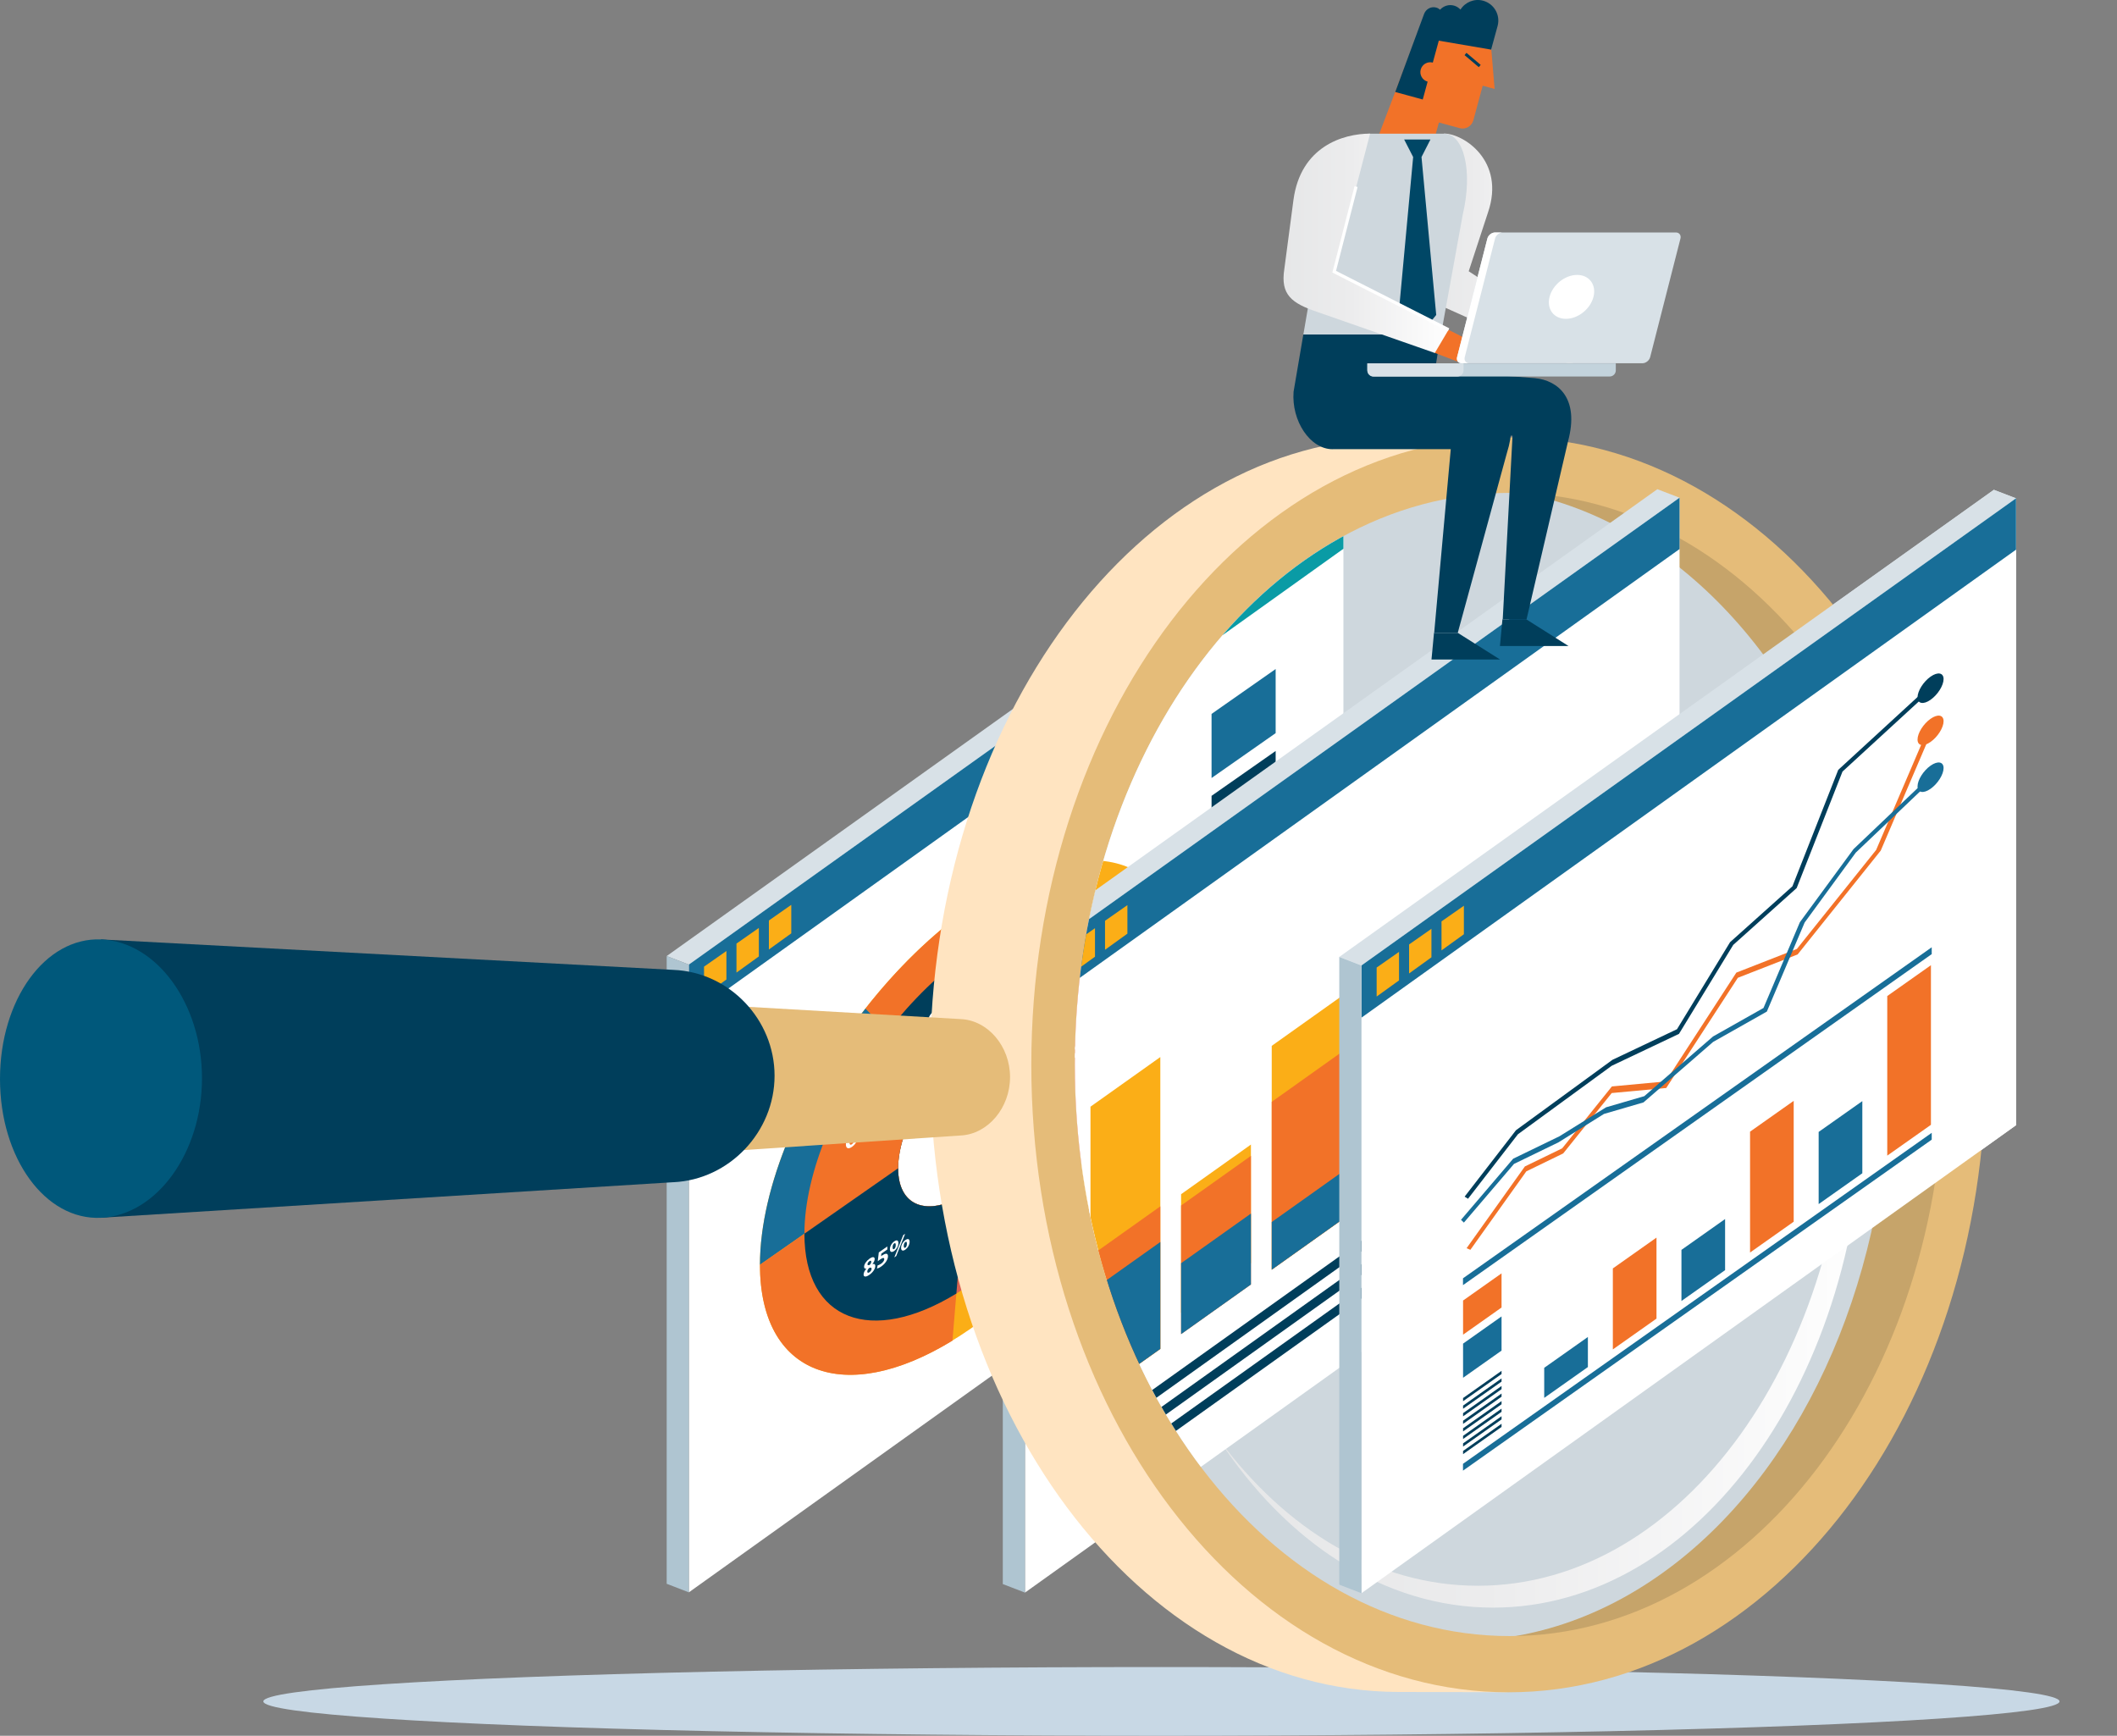 <?xml version="1.0" encoding="UTF-8"?><svg id="Layer_2" xmlns="http://www.w3.org/2000/svg" xmlns:xlink="http://www.w3.org/1999/xlink" viewBox="0 0 803.25 658.58"><rect x="0" y="0" width="803.25" height="658.58" fill="#808080" stroke="none"/><defs><style>.cls-1{fill:url(#linear-gradient-2);}.cls-2{fill:#fff;}.cls-3{fill:#c8d8e5;}.cls-4{fill:#0a9ba5;}.cls-5{fill:#ced7dd;}.cls-6{fill:#f27228;}.cls-7{fill:#e5bc79;}.cls-8{fill:#00587b;}.cls-9{fill:#c3d3dc;}.cls-10{fill:#186e98;}.cls-11{fill:#003e5b;}.cls-12{fill:#004766;}.cls-13{fill:#dc6352;}.cls-14{clip-path:url(#clippath);}.cls-15{fill:#c6a46a;}.cls-16{fill:none;}.cls-17{fill:#afc5d1;}.cls-18{fill:url(#linear-gradient-3);}.cls-19{fill:url(#linear-gradient);}.cls-20{fill:#ffe4c1;}.cls-21{fill:#d8e1e7;}.cls-22{fill:#fbae17;}</style><linearGradient id="linear-gradient" x1="462.35" y1="442.39" x2="707.26" y2="442.39" gradientUnits="userSpaceOnUse"><stop offset="0" stop-color="#e6e7e8"/><stop offset=".41" stop-color="#ececed"/><stop offset=".96" stop-color="#fdfdfd"/><stop offset="1" stop-color="#fff"/></linearGradient><clipPath id="clippath"><path class="cls-16" d="M803.25,74.35h-247.49l1,113.68c-83.59,10.59-148.94,103.18-148.94,215.85s65.35,205.26,148.94,215.85h246.49V74.35Z"/></clipPath><linearGradient id="linear-gradient-2" x1="539.72" y1="91.96" x2="590.97" y2="91.96" xlink:href="#linear-gradient"/><linearGradient id="linear-gradient-3" x1="487.02" y1="92.31" x2="549.63" y2="92.31" xlink:href="#linear-gradient"/></defs><g id="Layer_5"><g><ellipse class="cls-3" cx="440.68" cy="645.54" rx="340.76" ry="13.04"/><g><g><g><g><polygon class="cls-21" points="501.31 185.5 509.73 188.74 372.94 297.75 261.37 365.98 252.96 362.74 501.31 185.5"/><polygon class="cls-2" points="509.73 426.59 261.37 604.16 261.37 365.98 509.73 188.74 509.73 426.59"/><polygon class="cls-10" points="509.73 208.21 261.37 385.78 261.37 365.98 509.73 188.74 509.73 208.21"/><g><polygon class="cls-22" points="275.62 371.64 267.13 377.77 267.13 366.76 275.62 360.82 275.62 371.64"/><polygon class="cls-22" points="287.93 362.89 279.44 369.01 279.44 358.01 287.93 352.07 287.93 362.89"/><polygon class="cls-22" points="300.23 354.13 291.74 360.25 291.74 349.25 300.23 343.31 300.23 354.13"/></g><polygon class="cls-17" points="261.37 365.98 252.96 362.74 252.96 600.91 261.37 604.16 261.37 365.98"/></g><g><g><path class="cls-22" d="M288.36,479.86c0-44.2,35.83-105.03,80.03-135.87,44.2-30.84,80.02-20.02,80.02,24.18s-35.83,105.03-80.02,135.87c-44.2,30.84-80.03,20.02-80.03-24.17Zm80.03-28.24c15.25-10.64,27.62-31.64,27.62-46.89s-12.37-18.99-27.62-8.34c-15.25,10.65-27.62,31.64-27.62,46.9s12.37,18.99,27.62,8.34Z"/><path class="cls-13" d="M305.21,468.09c0-34.89,28.28-82.91,63.18-107.26,34.89-24.35,63.18-15.8,63.18,19.08s-28.29,82.92-63.18,107.27c-34.89,24.35-63.18,15.8-63.18-19.09Zm63.17-16.47c15.25-10.64,27.62-31.64,27.62-46.89s-12.37-18.99-27.62-8.34c-15.25,10.65-27.62,31.64-27.62,46.9s12.37,18.99,27.62,8.34Z"/><path class="cls-6" d="M368.36,396.41v-52.34c-14.56,10.16-28.22,23.59-39.98,38.59l26.2,27.07c4.06-5.18,8.76-9.81,13.78-13.32Z"/><path class="cls-10" d="M354.58,409.73l-26.2-27.07c-23.92,30.51-40.02,67.59-40.04,97.21l52.43-36.59c0-10.22,5.56-23.02,13.81-33.55Z"/><path class="cls-6" d="M340.77,443.28h0s-52.43,36.58-52.43,36.58v-.03c0,41.87,32.12,53.86,73.05,28.83l4.59-55.48c-14.12,8.64-25.21,4.53-25.21-9.91Z"/><path class="cls-11" d="M368.36,396.41v-35.56c-11.5,8.03-22.29,18.64-31.58,30.5l17.79,18.38c4.06-5.18,8.76-9.81,13.78-13.32Z"/><path class="cls-6" d="M354.58,409.73l-17.79-18.38c-18.88,24.1-31.57,53.37-31.57,76.75l35.55-24.81c0-10.22,5.56-23.02,13.81-33.55Z"/><path class="cls-11" d="M340.77,443.28h0s-35.55,24.81-35.55,24.81h0c0,33.03,25.35,42.45,57.66,22.7l3.11-37.59c-14.13,8.64-25.21,4.53-25.21-9.91Z"/><g><g><path class="cls-2" d="M324.81,429.05c-.15,.11-.32,.22-.53,.39-1.22,.95-1.77,1.96-1.92,2.75l.03-.02c.29-.5,.7-.96,1.25-1.34,.99-.69,1.82-.57,1.82,.65s-.9,2.75-2.17,3.64c-1.57,1.09-2.34,.46-2.34-.94,0-1.1,.41-2.31,1.04-3.34,.59-.95,1.35-1.77,2.27-2.45,.25-.2,.42-.31,.55-.39v1.06Zm-1.54,5.07c.48-.33,.79-.99,.79-1.59,0-.54-.29-.81-.88-.4-.37,.26-.68,.7-.81,1.09-.04,.1-.05,.22-.05,.38,.03,.61,.33,.96,.95,.52h.01Z"/><path class="cls-2" d="M330.42,427.07c0,1.82-.73,3.58-2.24,4.63-1.52,1.06-2.19,.16-2.2-1.5,0-1.7,.72-3.56,2.25-4.62,1.58-1.1,2.19-.13,2.19,1.49Zm-3.05,2.17c0,1.36,.32,1.77,.85,1.4,.53-.37,.82-1.25,.82-2.59s-.28-1.8-.83-1.41c-.51,.35-.85,1.24-.84,2.6Z"/><path class="cls-2" d="M332.62,422.53c1-.7,1.58-.36,1.58,.65,0,1.23-.78,2.43-1.63,3.02-.9,.62-1.6,.44-1.6-.67s.64-2.3,1.65-3h0Zm-.04,.78c-.4,.28-.59,.88-.59,1.48s.21,.91,.61,.64c.39-.27,.58-.8,.58-1.47,0-.6-.16-.95-.59-.65h0Zm.05,5.3l3.39-8.44,.73-.51-3.38,8.43-.74,.52Zm4.23-6.59c1-.7,1.58-.36,1.58,.65,0,1.23-.78,2.42-1.63,3.01-.89,.62-1.59,.44-1.6-.66,0-1.05,.64-2.29,1.65-3h.01Zm-.04,.77c-.41,.28-.59,.88-.59,1.47,0,.62,.2,.92,.6,.64,.39-.27,.58-.8,.58-1.46,0-.6-.15-.95-.58-.65h0Z"/></g><g><path class="cls-2" d="M328.71,481.34c-.57,.11-.85-.17-.85-.69,0-1,.9-2.28,2.07-3.1,1.38-.96,1.95-.56,1.95,.15,0,.51-.27,1.19-.85,1.89v.03c.57-.18,1.08-.05,1.08,.72,0,1.07-.9,2.41-2.26,3.36-1.49,1.04-2.18,.68-2.18-.12,0-.71,.41-1.48,1.05-2.21v-.03Zm1.99,.07c0-.52-.38-.56-.92-.32-.45,.44-.71,.95-.71,1.38-.01,.43,.32,.6,.83,.24,.49-.34,.81-.88,.81-1.3Zm-1.55-1.71c0,.4,.36,.4,.83,.22,.32-.31,.6-.8,.6-1.17s-.21-.58-.71-.23c-.47,.33-.72,.81-.72,1.18Z"/><path class="cls-2" d="M336.7,474.05l-2.28,1.59-.13,.99c.13-.11,.23-.18,.38-.28,.56-.39,1.13-.66,1.55-.66,.44-.01,.71,.29,.71,.98,0,1.1-.94,2.72-2.53,3.83-.71,.5-1.31,.75-1.64,.81l.24-1.2c.26-.06,.8-.27,1.33-.64,.57-.4,1.18-1.09,1.18-1.72s-.48-.64-1.66,.18c-.33,.23-.55,.4-.8,.61l.39-3.36,3.24-2.26v1.13Z"/><path class="cls-2" d="M339.31,470.99c1-.7,1.58-.36,1.58,.65,0,1.23-.78,2.43-1.63,3.02-.9,.62-1.6,.44-1.6-.67s.64-2.3,1.65-3h0Zm-.04,.78c-.4,.28-.59,.88-.59,1.48s.21,.91,.61,.64c.39-.27,.58-.8,.58-1.47,0-.6-.16-.95-.59-.65h0Zm.05,5.3l3.39-8.44,.73-.51-3.38,8.43-.74,.52Zm4.23-6.59c1-.7,1.58-.36,1.58,.65,0,1.23-.78,2.42-1.63,3.01-.89,.62-1.59,.44-1.6-.66,0-1.05,.64-2.29,1.65-3h0Zm-.04,.77c-.41,.28-.59,.88-.59,1.47,0,.62,.2,.92,.6,.64,.39-.27,.58-.8,.58-1.46,0-.6-.15-.95-.58-.66h0Z"/></g><g><path class="cls-2" d="M404.48,399.8h-.02s-1.12,1.33-1.12,1.33l-.23-.87,1.56-1.81,1.14-.8v5.88l-1.33,.93v-4.66Z"/><path class="cls-2" d="M408.71,398.47c-.57,.11-.85-.17-.85-.69,0-1,.9-2.28,2.07-3.1,1.38-.96,1.95-.56,1.95,.15,0,.51-.27,1.19-.85,1.89v.03c.57-.18,1.08-.05,1.08,.72,0,1.07-.9,2.41-2.26,3.36-1.49,1.04-2.18,.68-2.18-.12,0-.71,.41-1.48,1.05-2.21v-.03Zm1.99,.07c0-.52-.38-.56-.92-.32-.45,.44-.71,.95-.71,1.38,0,.43,.32,.6,.83,.24,.49-.34,.81-.88,.81-1.3Zm-1.55-1.71c0,.4,.36,.4,.83,.22,.32-.31,.6-.8,.6-1.17s-.21-.58-.71-.23c-.47,.33-.72,.81-.72,1.18Z"/><path class="cls-2" d="M416.7,391.18l-2.28,1.59-.13,.99c.13-.11,.24-.18,.38-.28,.56-.39,1.13-.66,1.55-.66,.44-.01,.71,.29,.71,.98,0,1.1-.94,2.72-2.53,3.83-.71,.5-1.31,.75-1.64,.81l.24-1.2c.26-.06,.8-.27,1.33-.64,.57-.4,1.18-1.09,1.18-1.72s-.48-.64-1.66,.18c-.33,.23-.55,.4-.8,.61l.39-3.36,3.24-2.26v1.13Z"/><path class="cls-2" d="M419.32,388.12c1-.7,1.58-.36,1.58,.65,0,1.23-.78,2.43-1.63,3.02-.9,.62-1.6,.44-1.6-.67s.64-2.3,1.65-3h0Zm-.04,.78c-.4,.28-.59,.88-.59,1.48s.21,.91,.61,.64c.39-.27,.58-.8,.58-1.47,0-.6-.16-.95-.59-.65h0Zm.05,5.3l3.39-8.44,.73-.51-3.38,8.43-.74,.52Zm4.23-6.59c1-.7,1.58-.36,1.58,.65,0,1.23-.78,2.42-1.63,3.01-.89,.62-1.59,.44-1.6-.66,0-1.05,.64-2.3,1.65-3h0Zm-.04,.77c-.41,.28-.59,.88-.59,1.47,0,.62,.2,.92,.6,.64,.39-.27,.58-.8,.58-1.46,0-.6-.15-.95-.58-.65h0Z"/></g><g><path class="cls-2" d="M347.25,393.29c.24-.04,.81-.2,1.37-.59,.71-.5,1.08-1.09,1.08-1.54,0-.58-.58-.44-1.19-.01l-.56,.39v-.99l.53-.37c.46-.33,1.05-.91,1.05-1.41,0-.35-.29-.41-.87,0-.48,.33-.99,.9-1.23,1.21l-.28-.8c.35-.47,1.06-1.18,1.82-1.71,1.26-.88,1.96-.7,1.96,.1,0,.62-.35,1.36-1.08,2.12v.02c.71-.37,1.28-.23,1.28,.54,0,1.04-.92,2.44-2.41,3.48-.76,.53-1.4,.78-1.75,.8l.28-1.23Z"/><path class="cls-2" d="M356.38,385.3c0,1.82-.73,3.58-2.24,4.63-1.52,1.06-2.19,.16-2.2-1.5,0-1.7,.72-3.56,2.25-4.62,1.58-1.1,2.19-.13,2.19,1.49Zm-3.05,2.17c0,1.36,.32,1.77,.85,1.4,.53-.37,.82-1.25,.82-2.59s-.28-1.8-.83-1.41c-.51,.35-.85,1.24-.84,2.6Z"/><path class="cls-2" d="M358.57,380.75c1-.7,1.58-.36,1.58,.65,0,1.23-.78,2.43-1.63,3.02-.9,.62-1.6,.44-1.6-.67s.64-2.3,1.65-3h0Zm-.04,.78c-.4,.28-.59,.88-.59,1.48s.21,.91,.61,.64c.39-.27,.58-.8,.58-1.47,0-.6-.16-.95-.59-.65h0Zm.05,5.3l3.39-8.44,.73-.51-3.38,8.43-.74,.52Zm4.23-6.59c1-.7,1.58-.36,1.58,.65,0,1.23-.78,2.42-1.63,3.01-.89,.62-1.59,.44-1.6-.66,0-1.05,.64-2.29,1.65-3h0Zm-.04,.77c-.41,.28-.59,.88-.59,1.47,0,.62,.2,.92,.6,.64,.39-.27,.58-.8,.58-1.46,0-.6-.15-.95-.58-.65h0Z"/></g></g></g><g><polygon class="cls-13" points="484.02 315.55 459.7 332.58 459.7 356.9 484.02 339.87 484.02 315.55"/><polygon class="cls-7" points="484.02 346.22 459.7 363.24 459.7 387.56 484.02 370.53 484.02 346.22"/><polygon class="cls-11" points="484.02 284.93 459.7 301.95 459.7 326.27 484.02 309.24 484.02 284.93"/><polygon class="cls-4" points="484.02 253.84 459.7 270.87 459.7 295.19 484.02 278.16 484.02 253.84"/><g><polygon class="cls-11" points="484.02 384.95 459.7 401.98 459.7 404.24 484.02 387.21 484.02 384.95"/><polygon class="cls-11" points="484.02 390.33 459.7 407.36 459.7 409.62 484.02 392.59 484.02 390.33"/><polygon class="cls-11" points="484.02 395.71 459.7 412.74 459.7 415 484.02 397.97 484.02 395.71"/><polygon class="cls-11" points="484.02 401.09 459.7 418.12 459.7 420.38 484.02 403.35 484.02 401.09"/><polygon class="cls-11" points="484.02 406.47 459.7 423.5 459.7 425.76 484.02 408.73 484.02 406.47"/><polygon class="cls-11" points="484.02 411.85 459.7 428.88 459.7 431.14 484.02 414.11 484.02 411.85"/><polygon class="cls-11" points="484.02 417.23 459.7 434.26 459.7 436.52 484.02 419.49 484.02 417.23"/><polygon class="cls-11" points="484.02 422.61 459.7 439.64 459.7 441.9 484.02 424.87 484.02 422.61"/></g></g></g></g><g><g><polygon class="cls-21" points="628.85 185.61 637.27 188.84 500.48 297.85 388.91 366.09 380.49 362.84 628.85 185.61"/><polygon class="cls-2" points="637.27 426.69 388.9 604.26 388.9 366.08 637.27 188.84 637.27 426.69"/><polygon class="cls-4" points="637.27 208.32 388.9 385.88 388.9 366.08 637.27 188.84 637.27 208.32"/><g><polygon class="cls-7" points="403.16 371.75 394.67 377.87 394.67 366.87 403.16 360.93 403.16 371.75"/><polygon class="cls-7" points="415.47 362.99 406.98 369.11 406.98 358.11 415.47 352.17 415.47 362.99"/><polygon class="cls-7" points="427.77 354.24 419.28 360.36 419.28 349.36 427.77 343.41 427.77 354.24"/></g><polygon class="cls-17" points="388.91 366.09 380.49 362.84 380.49 601.02 388.91 604.26 388.91 366.09"/></g><g><g><polygon class="cls-7" points="440.26 511.8 413.76 530.63 413.76 419.89 440.26 401.06 440.26 511.8"/><polygon class="cls-13" points="440.26 511.8 413.76 530.63 413.76 476.54 440.26 457.71 440.26 511.8"/><polygon class="cls-4" points="440.26 511.8 413.76 530.63 413.76 490.06 440.26 471.23 440.26 511.8"/><polygon class="cls-7" points="474.64 479.26 448.14 498.09 448.14 453.1 474.64 434.26 474.64 479.26"/><polygon class="cls-13" points="474.64 487.35 448.14 506.19 448.14 457.39 474.64 438.55 474.64 487.35"/><polygon class="cls-4" points="474.64 487.35 448.14 506.19 448.14 479.28 474.64 460.44 474.64 487.35"/><polygon class="cls-7" points="509.02 462.91 482.53 481.75 482.53 396.81 509.02 377.97 509.02 462.91"/><polygon class="cls-13" points="509.02 462.91 482.53 481.75 482.53 418.05 509.02 399.21 509.02 462.91"/><polygon class="cls-4" points="509.02 462.91 482.53 481.75 482.53 463.66 509.02 444.82 509.02 462.91"/><polygon class="cls-7" points="543.4 438.47 516.91 457.3 516.91 385.27 543.4 366.43 543.4 438.47"/><polygon class="cls-13" points="543.4 438.47 516.91 457.3 516.91 400.69 543.4 381.85 543.4 438.47"/><polygon class="cls-4" points="543.4 438.47 516.91 457.3 516.91 444.81 543.4 425.98 543.4 438.47"/><polygon class="cls-7" points="577.78 414.03 551.29 432.86 551.29 374.97 577.78 356.14 577.78 414.03"/><polygon class="cls-13" points="577.78 414.03 551.29 432.86 551.29 385.85 577.78 367.02 577.78 414.03"/><polygon class="cls-4" points="577.78 414.03 551.29 432.86 551.29 403.32 577.78 384.49 577.78 414.03"/><polygon class="cls-7" points="612.16 389.59 585.67 408.42 585.67 310.08 612.16 291.24 612.16 389.59"/><polygon class="cls-13" points="612.16 389.59 585.67 408.42 585.67 317.91 612.16 299.08 612.16 389.59"/><polygon class="cls-4" points="612.16 389.59 585.67 408.42 585.67 378.75 612.16 359.92 612.16 389.59"/></g><g><polygon class="cls-11" points="529.86 465.33 412.88 548.82 412.88 544.74 529.86 461.25 529.86 465.33"/><polygon class="cls-11" points="529.86 474.25 412.88 557.75 412.88 553.67 529.86 470.17 529.86 474.25"/><polygon class="cls-11" points="529.86 483.18 412.88 566.68 412.88 562.6 529.86 479.1 529.86 483.18"/></g></g></g><g><g><polygon class="cls-21" points="756.52 185.84 764.94 189.07 628.15 298.09 516.58 366.32 508.16 363.07 756.52 185.84"/><polygon class="cls-2" points="764.94 426.92 516.57 604.49 516.57 366.31 764.94 189.07 764.94 426.92"/><polygon class="cls-4" points="764.94 208.55 516.57 386.12 516.57 366.31 764.94 189.07 764.94 208.55"/><g><polygon class="cls-7" points="530.83 371.98 522.34 378.1 522.34 367.1 530.83 361.16 530.83 371.98"/><polygon class="cls-7" points="543.13 363.22 534.65 369.34 534.65 358.34 543.13 352.4 543.13 363.22"/><polygon class="cls-7" points="555.44 354.47 546.95 360.59 546.95 349.59 555.44 343.65 555.44 354.47"/></g><polygon class="cls-17" points="516.58 366.32 508.16 363.07 508.16 601.25 516.58 604.49 516.58 366.32"/></g><g><polygon class="cls-13" points="557.9 474.2 556.46 473.59 578.58 442.57 592.73 435.7 611.6 412.21 631.99 410.31 658.82 369.02 681.79 360.04 711.86 322.48 730.73 278.43 732.77 277.99 713.61 322.72 682.07 362.13 659.39 370.99 632.22 412.8 611.53 414.72 593.12 437.63 579.13 444.43 557.9 474.2"/><polygon class="cls-4" points="623.59 418.27 608.6 422.64 591.31 433.43 574.45 441.61 555.44 463.87 554.35 462.81 574.14 439.63 591.68 431.13 609.39 420.13 623.89 415.9 649.96 393.26 669.12 382.44 682.92 349.91 703.29 322.15 732.96 293.92 733.59 295.47 704.13 323.5 684.73 350.02 670.39 383.81 650 395.33 623.59 418.27"/><path class="cls-13" d="M727.57,280.58c0-2.42,2.21-5.94,4.94-7.86,2.73-1.92,4.94-1.5,4.94,.92s-2.21,5.94-4.94,7.86c-2.73,1.92-4.94,1.5-4.94-.92Z"/><path class="cls-11" d="M727.57,264.59c0-2.42,2.21-5.94,4.94-7.86,2.73-1.92,4.94-1.5,4.94,.92s-2.21,5.94-4.94,7.86c-2.73,1.92-4.94,1.5-4.94-.92Z"/><path class="cls-4" d="M727.57,298.36c0-2.42,2.21-5.94,4.94-7.86,2.73-1.92,4.94-1.5,4.94,.92s-2.21,5.94-4.94,7.86c-2.73,1.92-4.94,1.5-4.94-.92Z"/><polygon class="cls-11" points="557.01 454.83 555.72 454.02 575.2 428.83 611.78 402.13 611.94 402.05 636.3 390.5 656.44 357.47 680.1 336.27 697.48 292.1 732.62 259.82 733.18 261.44 699.1 292.74 681.71 336.94 657.64 358.51 637.05 392.27 611.52 404.38 575.94 430.36 557.01 454.83"/><polygon class="cls-2" points="581.67 364.21 553.21 384.17 553.21 381.64 581.67 361.68 581.67 364.21"/><polygon class="cls-2" points="581.67 369.75 553.21 389.71 553.21 387.18 581.67 367.22 581.67 369.75"/><polygon class="cls-2" points="581.67 375.28 553.21 395.24 553.21 392.71 581.67 372.75 581.67 375.28"/></g><g><g><polygon class="cls-4" points="602.49 518.68 585.92 530.38 585.92 518.97 602.49 507.27 602.49 518.68"/><polygon class="cls-13" points="628.52 500.3 611.96 511.99 611.96 481.26 628.52 469.56 628.52 500.3"/><polygon class="cls-4" points="654.55 481.91 637.99 493.61 637.99 474.22 654.55 462.52 654.55 481.91"/><polygon class="cls-13" points="680.58 463.53 664.02 475.23 664.02 429.37 680.58 417.68 680.58 463.53"/><polygon class="cls-4" points="706.62 445.15 690.05 456.85 690.05 429.47 706.62 417.78 706.62 445.15"/><polygon class="cls-13" points="732.65 426.77 716.08 438.46 716.08 377.91 732.65 366.21 732.65 426.77"/></g><polygon class="cls-4" points="732.95 362.01 555.1 487.6 555.1 485.01 732.95 359.41 732.95 362.01"/><polygon class="cls-4" points="732.95 432.4 555.1 557.99 555.1 555.4 732.95 429.81 732.95 432.4"/><polygon class="cls-13" points="569.73 483.13 555.13 493.44 555.13 506.4 569.73 496.09 569.73 483.13"/><polygon class="cls-4" points="569.73 499.47 555.13 509.79 555.13 522.75 569.73 512.44 569.73 499.47"/><g><polygon class="cls-11" points="569.73 520.12 555.13 530.44 555.13 531.64 569.73 521.33 569.73 520.12"/><polygon class="cls-11" points="569.73 522.99 555.13 533.3 555.13 534.51 569.73 524.2 569.73 522.99"/><polygon class="cls-11" points="569.73 525.86 555.13 536.17 555.13 537.38 569.73 527.06 569.73 525.86"/><polygon class="cls-11" points="569.73 528.73 555.13 539.04 555.13 540.25 569.73 529.93 569.73 528.73"/><polygon class="cls-11" points="569.73 531.59 555.13 541.91 555.13 543.11 569.73 532.8 569.73 531.59"/><polygon class="cls-11" points="569.73 534.46 555.13 544.78 555.13 545.98 569.73 535.67 569.73 534.46"/><polygon class="cls-11" points="569.73 537.33 555.13 547.64 555.13 548.85 569.73 538.54 569.73 537.33"/><polygon class="cls-11" points="569.73 540.2 555.13 550.51 555.13 551.72 569.73 541.4 569.73 540.2"/></g></g></g></g><path class="cls-15" d="M540.74,620.75c91.1,0,164.96-97.1,164.96-216.87s-73.85-216.87-164.96-216.87v-7.29c99.1-10.96,205.5,62.74,205.5,225.6,0,131.49-89.14,224.95-205.15,224.95l-.35-9.51Z"/><ellipse class="cls-5" cx="554.18" cy="403.62" rx="162.93" ry="218.92"/><path class="cls-20" d="M568.26,176.11l.44-10.13-38.76,.15c-97.87,.62-177.03,106.88-177.03,237.87s79.4,237.58,177.47,237.95l41.35,.1-.05-13.28c-47.57,0-171.31-47.45-171.31-222.57,0-124.79,79.9-230.09,167.9-230.09Z"/><g><path class="cls-7" d="M364.55,430.82c10.32-.55,18.69-10.47,18.69-22.15s-8.37-21.54-18.69-22.01l-109.97-6.34-1.54,57.99,111.5-7.49Z"/><path class="cls-7" d="M254.59,438.22c-10.32,.55-18.69-12.38-18.69-28.88s8.37-29.49,18.69-29.02,18.69,13.4,18.69,28.88-8.37,28.48-18.69,29.02Z"/></g><g><path class="cls-11" d="M255.57,448.55c21.16-1,38.32-19.09,38.32-40.41s-17.15-39.29-38.32-40.15l-217.25-11.56,.05,105.6,217.2-13.49Z"/><path class="cls-8" d="M38.32,462.05c-21.16,1-38.32-22.59-38.32-52.68s17.15-53.8,38.32-52.94c21.16,.86,38.32,24.44,38.32,52.68s-17.15,51.94-38.32,52.94Z"/></g><path class="cls-7" d="M391.31,404.01c0-131.48,81.07-238.07,181.08-238.07s181.08,106.59,181.08,238.07-81.07,238.07-181.08,238.07-181.08-106.59-181.08-238.07Zm181.47,216.74c91.1,0,164.96-97.1,164.96-216.87s-73.85-216.87-164.96-216.87-164.96,97.1-164.96,216.87,73.85,216.87,164.96,216.87Z"/><path class="cls-19" d="M664.92,274.82c22.72,34.71,36.57,80.81,36.57,131.41,0,107.93-63.01,195.43-140.74,195.43-38.3,0-73.02-21.25-98.4-55.72,25.74,39.33,62.88,64.02,104.17,64.02,77.73,0,140.74-87.5,140.74-195.43,0-54.75-16.22-104.23-42.34-139.71Z"/><g class="cls-14"><g><g><g><polygon class="cls-21" points="501.31 185.5 509.73 188.74 372.94 297.75 261.37 365.98 252.96 362.74 501.31 185.5"/><polygon class="cls-2" points="509.73 426.59 261.37 604.16 261.37 365.98 509.73 188.74 509.73 426.59"/><polygon class="cls-4" points="509.73 208.21 261.37 385.78 261.37 365.98 509.73 188.74 509.73 208.21"/><g><polygon class="cls-7" points="275.62 371.64 267.13 377.77 267.13 366.76 275.62 360.82 275.62 371.64"/><polygon class="cls-7" points="287.93 362.89 279.44 369.01 279.44 358.01 287.93 352.07 287.93 362.89"/><polygon class="cls-7" points="300.23 354.13 291.74 360.25 291.74 349.25 300.23 343.31 300.23 354.13"/></g><polygon class="cls-17" points="261.37 365.98 252.96 362.74 252.96 600.91 261.37 604.16 261.37 365.98"/></g><g><g><path class="cls-22" d="M288.36,479.86c0-44.2,35.83-105.03,80.03-135.87,44.2-30.84,80.02-20.02,80.02,24.18s-35.83,105.03-80.02,135.87c-44.2,30.84-80.03,20.02-80.03-24.17Zm80.03-28.24c15.25-10.64,27.62-31.64,27.62-46.89s-12.37-18.99-27.62-8.34c-15.25,10.65-27.62,31.64-27.62,46.9s12.37,18.99,27.62,8.34Z"/><path class="cls-13" d="M305.21,468.09c0-34.89,28.28-82.91,63.18-107.26,34.89-24.35,63.18-15.8,63.18,19.08s-28.29,82.92-63.18,107.27c-34.89,24.35-63.18,15.8-63.18-19.09Zm63.17-16.47c15.25-10.64,27.62-31.64,27.62-46.89s-12.37-18.99-27.62-8.34c-15.25,10.65-27.62,31.64-27.62,46.9s12.37,18.99,27.62,8.34Z"/><path class="cls-13" d="M368.36,396.41v-52.34c-14.56,10.16-28.22,23.59-39.98,38.59l26.2,27.07c4.06-5.18,8.76-9.81,13.78-13.32Z"/><path class="cls-4" d="M354.58,409.73l-26.2-27.07c-23.92,30.51-40.02,67.59-40.04,97.21l52.43-36.59c0-10.22,5.56-23.02,13.81-33.55Z"/><path class="cls-13" d="M340.77,443.28h0s-52.43,36.58-52.43,36.58v-.03c0,41.87,32.12,53.86,73.05,28.83l4.59-55.48c-14.12,8.64-25.21,4.53-25.21-9.91Z"/><path class="cls-11" d="M368.36,396.41v-35.56c-11.5,8.03-22.29,18.64-31.58,30.5l17.79,18.38c4.06-5.18,8.76-9.81,13.78-13.32Z"/><path class="cls-13" d="M354.58,409.73l-17.79-18.38c-18.88,24.1-31.57,53.37-31.57,76.75l35.55-24.81c0-10.22,5.56-23.02,13.81-33.55Z"/><path class="cls-11" d="M340.77,443.28h0s-35.55,24.81-35.55,24.81h0c0,33.03,25.35,42.45,57.66,22.7l3.11-37.59c-14.13,8.64-25.21,4.53-25.21-9.91Z"/><g><g><path class="cls-2" d="M324.81,429.05c-.15,.11-.32,.22-.53,.39-1.22,.95-1.77,1.96-1.92,2.75l.03-.02c.29-.5,.7-.96,1.25-1.34,.99-.69,1.82-.57,1.82,.65s-.9,2.75-2.17,3.64c-1.57,1.09-2.34,.46-2.34-.94,0-1.1,.41-2.31,1.04-3.34,.59-.95,1.35-1.77,2.27-2.45,.25-.2,.42-.31,.55-.39v1.06Zm-1.54,5.07c.48-.33,.79-.99,.79-1.59,0-.54-.29-.81-.88-.4-.37,.26-.68,.7-.81,1.09-.04,.1-.05,.22-.05,.38,.03,.61,.33,.96,.95,.52h.01Z"/><path class="cls-2" d="M330.42,427.07c0,1.82-.73,3.58-2.24,4.63-1.52,1.06-2.19,.16-2.2-1.5,0-1.7,.72-3.56,2.25-4.62,1.58-1.1,2.19-.13,2.19,1.49Zm-3.05,2.17c0,1.36,.32,1.77,.85,1.4,.53-.37,.82-1.25,.82-2.59s-.28-1.8-.83-1.41c-.51,.35-.85,1.24-.84,2.6Z"/><path class="cls-2" d="M332.62,422.53c1-.7,1.58-.36,1.58,.65,0,1.23-.78,2.43-1.63,3.02-.9,.62-1.6,.44-1.6-.67s.64-2.3,1.65-3h0Zm-.04,.78c-.4,.28-.59,.88-.59,1.48s.21,.91,.61,.64c.39-.27,.58-.8,.58-1.47,0-.6-.16-.95-.59-.65h0Zm.05,5.3l3.39-8.44,.73-.51-3.38,8.43-.74,.52Zm4.23-6.59c1-.7,1.58-.36,1.58,.65,0,1.23-.78,2.42-1.63,3.01-.89,.62-1.59,.44-1.6-.66,0-1.05,.64-2.29,1.65-3h.01Zm-.04,.77c-.41,.28-.59,.88-.59,1.47,0,.62,.2,.92,.6,.64,.39-.27,.58-.8,.58-1.46,0-.6-.15-.95-.58-.65h0Z"/></g><g><path class="cls-2" d="M328.71,481.34c-.57,.11-.85-.17-.85-.69,0-1,.9-2.28,2.07-3.1,1.38-.96,1.95-.56,1.95,.15,0,.51-.27,1.19-.85,1.89v.03c.57-.18,1.08-.05,1.08,.72,0,1.07-.9,2.41-2.26,3.36-1.49,1.04-2.18,.68-2.18-.12,0-.71,.41-1.48,1.05-2.21v-.03Zm1.99,.07c0-.52-.38-.56-.92-.32-.45,.44-.71,.95-.71,1.38-.01,.43,.32,.6,.83,.24,.49-.34,.81-.88,.81-1.3Zm-1.55-1.71c0,.4,.36,.4,.83,.22,.32-.31,.6-.8,.6-1.17s-.21-.58-.71-.23c-.47,.33-.72,.81-.72,1.18Z"/><path class="cls-2" d="M336.7,474.05l-2.28,1.59-.13,.99c.13-.11,.23-.18,.38-.28,.56-.39,1.13-.66,1.55-.66,.44-.01,.71,.29,.71,.98,0,1.1-.94,2.72-2.53,3.83-.71,.5-1.31,.75-1.64,.81l.24-1.2c.26-.06,.8-.27,1.33-.64,.57-.4,1.18-1.09,1.18-1.72s-.48-.64-1.66,.18c-.33,.23-.55,.4-.8,.61l.39-3.36,3.24-2.26v1.13Z"/><path class="cls-2" d="M339.31,470.99c1-.7,1.58-.36,1.58,.65,0,1.23-.78,2.43-1.63,3.02-.9,.62-1.6,.44-1.6-.67s.64-2.3,1.65-3h0Zm-.04,.78c-.4,.28-.59,.88-.59,1.48s.21,.91,.61,.64c.39-.27,.58-.8,.58-1.47,0-.6-.16-.95-.59-.65h0Zm.05,5.3l3.39-8.44,.73-.51-3.38,8.43-.74,.52Zm4.23-6.59c1-.7,1.58-.36,1.58,.65,0,1.23-.78,2.42-1.63,3.01-.89,.62-1.59,.44-1.6-.66,0-1.05,.64-2.29,1.65-3h0Zm-.04,.77c-.41,.28-.59,.88-.59,1.47,0,.62,.2,.92,.6,.64,.39-.27,.58-.8,.58-1.46,0-.6-.15-.95-.58-.66h0Z"/></g><g><path class="cls-2" d="M404.48,399.8h-.02s-1.12,1.33-1.12,1.33l-.23-.87,1.56-1.81,1.14-.8v5.88l-1.33,.93v-4.66Z"/><path class="cls-2" d="M408.71,398.47c-.57,.11-.85-.17-.85-.69,0-1,.9-2.28,2.07-3.1,1.38-.96,1.95-.56,1.95,.15,0,.51-.27,1.19-.85,1.89v.03c.57-.18,1.08-.05,1.08,.72,0,1.07-.9,2.41-2.26,3.36-1.49,1.04-2.18,.68-2.18-.12,0-.71,.41-1.48,1.05-2.21v-.03Zm1.99,.07c0-.52-.38-.56-.92-.32-.45,.44-.71,.95-.71,1.38,0,.43,.32,.6,.83,.24,.49-.34,.81-.88,.81-1.3Zm-1.55-1.71c0,.4,.36,.4,.83,.22,.32-.31,.6-.8,.6-1.17s-.21-.58-.71-.23c-.47,.33-.72,.81-.72,1.18Z"/><path class="cls-2" d="M416.7,391.18l-2.28,1.59-.13,.99c.13-.11,.24-.18,.38-.28,.56-.39,1.13-.66,1.55-.66,.44-.01,.71,.29,.71,.98,0,1.1-.94,2.72-2.53,3.83-.71,.5-1.31,.75-1.64,.81l.24-1.2c.26-.06,.8-.27,1.33-.64,.57-.4,1.18-1.09,1.18-1.72s-.48-.64-1.66,.18c-.33,.23-.55,.4-.8,.61l.39-3.36,3.24-2.26v1.13Z"/><path class="cls-2" d="M419.32,388.12c1-.7,1.58-.36,1.58,.65,0,1.23-.78,2.43-1.63,3.02-.9,.62-1.6,.44-1.6-.67s.64-2.3,1.65-3h0Zm-.04,.78c-.4,.28-.59,.88-.59,1.48s.21,.91,.61,.64c.39-.27,.58-.8,.58-1.47,0-.6-.16-.95-.59-.65h0Zm.05,5.3l3.39-8.44,.73-.51-3.38,8.43-.74,.52Zm4.23-6.59c1-.7,1.58-.36,1.58,.65,0,1.23-.78,2.42-1.63,3.01-.89,.62-1.59,.44-1.6-.66,0-1.05,.64-2.3,1.65-3h0Zm-.04,.77c-.41,.28-.59,.88-.59,1.47,0,.62,.2,.92,.6,.64,.39-.27,.58-.8,.58-1.46,0-.6-.15-.95-.58-.65h0Z"/></g><g><path class="cls-2" d="M347.25,393.29c.24-.04,.81-.2,1.37-.59,.71-.5,1.08-1.09,1.08-1.54,0-.58-.58-.44-1.19-.01l-.56,.39v-.99l.53-.37c.46-.33,1.05-.91,1.05-1.41,0-.35-.29-.41-.87,0-.48,.33-.99,.9-1.23,1.21l-.28-.8c.35-.47,1.06-1.18,1.82-1.71,1.26-.88,1.96-.7,1.96,.1,0,.62-.35,1.36-1.08,2.12v.02c.71-.37,1.28-.23,1.28,.54,0,1.04-.92,2.44-2.41,3.48-.76,.53-1.4,.78-1.75,.8l.28-1.23Z"/><path class="cls-2" d="M356.38,385.3c0,1.82-.73,3.58-2.24,4.63-1.52,1.06-2.19,.16-2.2-1.5,0-1.7,.72-3.56,2.25-4.62,1.58-1.1,2.19-.13,2.19,1.49Zm-3.05,2.17c0,1.36,.32,1.77,.85,1.4,.53-.37,.82-1.25,.82-2.59s-.28-1.8-.83-1.41c-.51,.35-.85,1.24-.84,2.6Z"/><path class="cls-2" d="M358.57,380.75c1-.7,1.58-.36,1.58,.65,0,1.23-.78,2.43-1.63,3.02-.9,.62-1.6,.44-1.6-.67s.64-2.3,1.65-3h0Zm-.04,.78c-.4,.28-.59,.88-.59,1.48s.21,.91,.61,.64c.39-.27,.58-.8,.58-1.47,0-.6-.16-.95-.59-.65h0Zm.05,5.3l3.39-8.44,.73-.51-3.38,8.43-.74,.52Zm4.23-6.59c1-.7,1.58-.36,1.58,.65,0,1.23-.78,2.42-1.63,3.01-.89,.62-1.59,.44-1.6-.66,0-1.05,.64-2.29,1.65-3h0Zm-.04,.77c-.41,.28-.59,.88-.59,1.47,0,.62,.2,.92,.6,.64,.39-.27,.58-.8,.58-1.46,0-.6-.15-.95-.58-.65h0Z"/></g></g></g><g><polygon class="cls-13" points="484.02 315.55 459.7 332.58 459.7 356.9 484.02 339.87 484.02 315.55"/><polygon class="cls-7" points="484.02 346.22 459.7 363.24 459.7 387.56 484.02 370.53 484.02 346.22"/><polygon class="cls-11" points="484.02 284.93 459.7 301.95 459.7 326.27 484.02 309.24 484.02 284.93"/><polygon class="cls-10" points="484.02 253.84 459.7 270.87 459.7 295.19 484.02 278.16 484.02 253.84"/><g><polygon class="cls-11" points="484.02 384.95 459.7 401.98 459.7 404.24 484.02 387.21 484.02 384.95"/><polygon class="cls-11" points="484.02 390.33 459.7 407.36 459.7 409.62 484.02 392.59 484.02 390.33"/><polygon class="cls-11" points="484.02 395.71 459.7 412.74 459.7 415 484.02 397.97 484.02 395.71"/><polygon class="cls-11" points="484.02 401.09 459.7 418.12 459.7 420.38 484.02 403.35 484.02 401.09"/><polygon class="cls-11" points="484.02 406.47 459.7 423.5 459.7 425.76 484.02 408.73 484.02 406.47"/><polygon class="cls-11" points="484.02 411.85 459.7 428.88 459.7 431.14 484.02 414.11 484.02 411.85"/><polygon class="cls-11" points="484.02 417.23 459.7 434.26 459.7 436.52 484.02 419.49 484.02 417.23"/><polygon class="cls-11" points="484.02 422.61 459.7 439.64 459.7 441.9 484.02 424.87 484.02 422.61"/></g></g></g></g><g><g><polygon class="cls-21" points="628.85 185.61 637.27 188.84 500.48 297.85 388.91 366.09 380.49 362.84 628.85 185.61"/><polygon class="cls-2" points="637.27 426.69 388.9 604.26 388.9 366.08 637.27 188.84 637.27 426.69"/><polygon class="cls-10" points="637.27 208.32 388.9 385.88 388.9 366.08 637.27 188.84 637.27 208.32"/><g><polygon class="cls-7" points="403.16 371.75 394.67 377.87 394.67 366.87 403.16 360.93 403.16 371.75"/><polygon class="cls-22" points="415.47 362.99 406.98 369.11 406.98 358.11 415.47 352.17 415.47 362.99"/><polygon class="cls-22" points="427.77 354.24 419.28 360.36 419.28 349.36 427.77 343.41 427.77 354.24"/></g><polygon class="cls-17" points="388.91 366.09 380.49 362.84 380.49 601.02 388.91 604.26 388.91 366.09"/></g><g><g><polygon class="cls-22" points="440.26 511.8 413.76 530.63 413.76 419.89 440.26 401.06 440.26 511.8"/><polygon class="cls-6" points="440.26 511.8 413.76 530.63 413.76 476.54 440.26 457.71 440.26 511.8"/><polygon class="cls-10" points="440.26 511.8 413.76 530.63 413.76 490.06 440.26 471.23 440.26 511.8"/><polygon class="cls-22" points="474.64 479.26 448.14 498.09 448.14 453.1 474.64 434.26 474.64 479.26"/><polygon class="cls-6" points="474.64 487.35 448.14 506.19 448.14 457.39 474.64 438.55 474.64 487.35"/><polygon class="cls-10" points="474.64 487.35 448.14 506.19 448.14 479.28 474.64 460.44 474.64 487.35"/><polygon class="cls-22" points="509.02 462.91 482.53 481.75 482.53 396.81 509.02 377.97 509.02 462.91"/><polygon class="cls-6" points="509.02 462.91 482.53 481.75 482.53 418.05 509.02 399.21 509.02 462.91"/><polygon class="cls-10" points="509.02 462.91 482.53 481.75 482.53 463.66 509.02 444.82 509.02 462.91"/><polygon class="cls-7" points="543.4 438.47 516.91 457.3 516.91 385.27 543.4 366.43 543.4 438.47"/><polygon class="cls-13" points="543.4 438.47 516.91 457.3 516.91 400.69 543.4 381.85 543.4 438.47"/><polygon class="cls-4" points="543.4 438.47 516.91 457.3 516.91 444.81 543.4 425.98 543.4 438.47"/><polygon class="cls-7" points="577.78 414.03 551.29 432.86 551.29 374.97 577.78 356.14 577.78 414.03"/><polygon class="cls-13" points="577.78 414.03 551.29 432.86 551.29 385.85 577.78 367.02 577.78 414.03"/><polygon class="cls-4" points="577.78 414.03 551.29 432.86 551.29 403.32 577.78 384.49 577.78 414.03"/><polygon class="cls-7" points="612.16 389.59 585.67 408.42 585.67 310.08 612.16 291.24 612.16 389.59"/><polygon class="cls-13" points="612.16 389.59 585.67 408.42 585.67 317.91 612.16 299.08 612.16 389.59"/><polygon class="cls-4" points="612.16 389.59 585.67 408.42 585.67 378.75 612.16 359.92 612.16 389.59"/></g><g><polygon class="cls-11" points="529.86 465.33 412.88 548.82 412.88 544.74 529.86 461.25 529.86 465.33"/><polygon class="cls-11" points="529.86 474.25 412.88 557.75 412.88 553.67 529.86 470.17 529.86 474.25"/><polygon class="cls-11" points="529.86 483.18 412.88 566.68 412.88 562.6 529.86 479.1 529.86 483.18"/></g></g></g><g><g><polygon class="cls-21" points="756.52 185.84 764.94 189.07 628.15 298.09 516.58 366.32 508.16 363.07 756.52 185.84"/><polygon class="cls-2" points="764.94 426.92 516.57 604.49 516.57 366.31 764.94 189.07 764.94 426.92"/><polygon class="cls-10" points="764.94 208.55 516.57 386.12 516.57 366.31 764.94 189.07 764.94 208.55"/><g><polygon class="cls-22" points="530.83 371.98 522.34 378.1 522.34 367.1 530.83 361.16 530.83 371.98"/><polygon class="cls-22" points="543.13 363.22 534.65 369.34 534.65 358.34 543.13 352.4 543.13 363.22"/><polygon class="cls-22" points="555.44 354.47 546.95 360.59 546.95 349.59 555.44 343.65 555.44 354.47"/></g><polygon class="cls-17" points="516.58 366.32 508.16 363.07 508.16 601.25 516.58 604.49 516.58 366.32"/></g><g><polygon class="cls-6" points="557.9 474.2 556.46 473.59 578.58 442.57 592.73 435.7 611.6 412.21 631.99 410.31 658.82 369.02 681.79 360.04 711.86 322.48 730.73 278.43 732.77 277.99 713.61 322.72 682.07 362.13 659.39 370.99 632.22 412.8 611.53 414.72 593.12 437.63 579.13 444.43 557.9 474.2"/><polygon class="cls-10" points="623.59 418.27 608.6 422.64 591.31 433.43 574.45 441.61 555.44 463.87 554.35 462.81 574.14 439.63 591.68 431.13 609.39 420.13 623.89 415.9 649.96 393.26 669.12 382.44 682.92 349.91 703.29 322.15 732.96 293.92 733.59 295.47 704.13 323.5 684.73 350.02 670.39 383.81 650 395.33 623.59 418.27"/><path class="cls-6" d="M727.57,280.58c0-2.42,2.21-5.94,4.94-7.86,2.73-1.92,4.94-1.5,4.94,.92s-2.21,5.94-4.94,7.86c-2.73,1.92-4.94,1.5-4.94-.92Z"/><path class="cls-11" d="M727.57,264.59c0-2.42,2.21-5.94,4.94-7.86,2.73-1.92,4.94-1.5,4.94,.92s-2.21,5.94-4.94,7.86c-2.73,1.92-4.94,1.5-4.94-.92Z"/><path class="cls-10" d="M727.57,298.36c0-2.42,2.21-5.94,4.94-7.86,2.73-1.92,4.94-1.5,4.94,.92s-2.21,5.94-4.94,7.86c-2.73,1.92-4.94,1.5-4.94-.92Z"/><polygon class="cls-11" points="557.01 454.83 555.72 454.02 575.2 428.83 611.78 402.13 611.94 402.05 636.3 390.5 656.44 357.47 680.1 336.27 697.48 292.1 732.62 259.82 733.18 261.44 699.1 292.74 681.71 336.94 657.64 358.51 637.05 392.27 611.52 404.38 575.94 430.36 557.01 454.83"/><polygon class="cls-2" points="581.67 364.21 553.21 384.17 553.21 381.64 581.67 361.68 581.67 364.21"/><polygon class="cls-2" points="581.67 369.75 553.21 389.71 553.21 387.18 581.67 367.22 581.67 369.75"/><polygon class="cls-2" points="581.67 375.28 553.21 395.24 553.21 392.71 581.67 372.75 581.67 375.28"/></g><g><g><polygon class="cls-10" points="602.49 518.68 585.92 530.38 585.92 518.97 602.49 507.27 602.49 518.68"/><polygon class="cls-6" points="628.52 500.3 611.96 511.99 611.96 481.26 628.52 469.56 628.52 500.3"/><polygon class="cls-10" points="654.55 481.91 637.99 493.61 637.99 474.22 654.55 462.52 654.55 481.91"/><polygon class="cls-6" points="680.58 463.53 664.02 475.23 664.02 429.37 680.58 417.68 680.58 463.53"/><polygon class="cls-10" points="706.62 445.15 690.05 456.85 690.05 429.47 706.62 417.78 706.62 445.15"/><polygon class="cls-6" points="732.65 426.77 716.08 438.46 716.08 377.91 732.65 366.21 732.65 426.77"/></g><polygon class="cls-10" points="732.95 362.01 555.1 487.6 555.1 485.01 732.95 359.41 732.95 362.01"/><polygon class="cls-10" points="732.95 432.4 555.1 557.99 555.1 555.4 732.95 429.81 732.95 432.4"/><polygon class="cls-6" points="569.73 483.13 555.13 493.44 555.13 506.4 569.73 496.09 569.73 483.13"/><polygon class="cls-10" points="569.73 499.47 555.13 509.79 555.13 522.75 569.73 512.44 569.73 499.47"/><g><polygon class="cls-11" points="569.73 520.12 555.13 530.44 555.13 531.64 569.73 521.33 569.73 520.12"/><polygon class="cls-11" points="569.73 522.99 555.13 533.3 555.13 534.51 569.73 524.2 569.73 522.99"/><polygon class="cls-11" points="569.73 525.86 555.13 536.17 555.13 537.38 569.73 527.06 569.73 525.86"/><polygon class="cls-11" points="569.73 528.73 555.13 539.04 555.13 540.25 569.73 529.93 569.73 528.73"/><polygon class="cls-11" points="569.73 531.59 555.13 541.91 555.13 543.11 569.73 532.8 569.73 531.59"/><polygon class="cls-11" points="569.73 534.46 555.13 544.78 555.13 545.98 569.73 535.67 569.73 534.46"/><polygon class="cls-11" points="569.73 537.33 555.13 547.64 555.13 548.85 569.73 538.54 569.73 537.33"/><polygon class="cls-11" points="569.73 540.2 555.13 550.51 555.13 551.72 569.73 541.4 569.73 540.2"/></g></g></g></g></g><g><g><path class="cls-20" d="M589.45,123.96l8.13,5.04c2.37,1.5,3.24,3.95,2.11,6.26-1.13,2.31-3.91,3.25-6.22,2.12l-8.53-4.16,4.51-9.25Z"/><path class="cls-1" d="M547.9,50.67c7.35,0,23.42,10.33,16.67,29.99l-7.3,22.26,33.7,21.96-5.94,8.36-36.7-16.52c-7.06-2.96-9.48-9.11-8.35-16.62l7.92-49.43Z"/></g><g><path class="cls-6" d="M545.95,46.47l7.89,2.15c2.27,.62,4.58-.74,5.2-3l3.54-13.1,4.52,1.23-1.25-14.94-27.52-7.51-16.98,44.7,21.92,.34,2.69-9.87Z"/><rect class="cls-11" x="558.16" y="19.2" width="1.13" height="7.07" transform="translate(180.97 435.04) rotate(-49.83)"/><path class="cls-11" d="M562.76,.27c-3.38-.92-6.83,.55-8.62,3.37-.65-.7-1.48-1.25-2.47-1.52-1.97-.54-3.98,.14-5.26,1.56-.42-.36-.91-.66-1.48-.81-1.91-.52-3.82,.52-4.55,2.31l-10.99,29.72,10.44,2.85,1.85-6.77c-1.99-.55-3.16-2.61-2.62-4.6,.54-1.99,2.6-3.17,4.59-2.64l2.27-8.31,19.85,3.39s2.45-8.92,2.46-8.96c1.13-4.16-1.32-8.45-5.48-9.59Z"/></g><path class="cls-5" d="M555,81.47l-8.25,45.46h-52.22l7.8-45.46c5.18-22.69,10.3-30.75,17.34-30.75h28.21c7.34,0,11.14,13.67,7.12,30.75Z"/><g><path class="cls-11" d="M512.82,165.31c-8.55,0-15.67-5.63-14.81-16.68l1.06-21.7h47.58l-2.19,13.62,37.89,2.92c8.99,.86,16.95,7.78,12.63,23.87l-15.76,67.64h-9.04l3.72-69.67h-61.07Z"/><polygon class="cls-11" points="570.07 234.97 569.12 245.1 595.13 245.1 579.09 234.97 570.07 234.97"/></g><polygon class="cls-12" points="537.77 128.3 544.94 119.5 539.36 59.58 542.75 52.93 532.78 52.93 536.19 59.58 530.65 119.5 537.77 128.3"/><g><path class="cls-11" d="M505.63,170.44c-8.55,0-15.67-10.76-14.81-21.82l3.7-21.7h34.41v20.18l30.55,1.6c11.79,1.27,16.64,9.4,12.31,23.06l-18.67,68.33h-8.95l6.29-69.67h-44.83Z"/><polygon class="cls-11" points="544.1 240.11 543.15 250.23 569.16 250.23 553.12 240.11 544.1 240.11"/></g><g><path class="cls-6" d="M547.21,123.93l8.57,4.33c2.49,1.29,3.57,3.65,2.65,6.05s-3.62,3.57-6.01,2.65l-8.83-3.39,3.62-9.63Z"/><path class="cls-18" d="M519.85,50.7c-10.25,0-26.38,4.89-29.08,25.19l-3.47,26.25c-1.5,9.69,2.82,12.9,12.36,16.16l44.75,15.62,5.22-8.82-43.41-22.01,13.63-52.39Z"/><polygon class="cls-2" points="549.36 125.64 505.53 103.41 513.95 70.64 515.11 70.93 506.93 102.77 549.9 124.57 549.36 125.64"/></g><g><path class="cls-21" d="M552.86,135.5c-.33,1.28,.45,2.32,1.73,2.32h68.61c1.28,0,2.59-1.04,2.92-2.32l11.49-44.98c.33-1.28-.45-2.32-1.73-2.32h-68.61c-1.28,0-2.59,1.04-2.92,2.32l-11.49,44.98Z"/><path class="cls-9" d="M613.08,137.87v2.66c0,1.28-1.04,2.32-2.32,2.32h-89.63c-1.28,0-2.32-1.04-2.32-2.32v-2.66h94.27Z"/><path class="cls-21" d="M518.81,140.53v-2.66h36.5v2.66c0,1.28-1.04,2.32-2.32,2.32h-31.85c-1.28,0-2.32-1.04-2.32-2.32Z"/><path class="cls-2" d="M604.61,112.64c1.18-4.6-1.6-8.33-6.2-8.33s-9.29,3.73-10.46,8.33c-1.18,4.6,1.6,8.33,6.2,8.33s9.29-3.73,10.46-8.33Z"/><path class="cls-2" d="M552.86,135.5l11.49-44.98c.33-1.28,1.63-2.32,2.92-2.32h2.91c-1.28,0-2.59,1.04-2.92,2.32l-11.49,44.98c-.33,1.28,.45,2.32,1.73,2.32h-2.91c-1.28,0-2.06-1.04-1.73-2.32Z"/></g></g></g></g></g></svg>